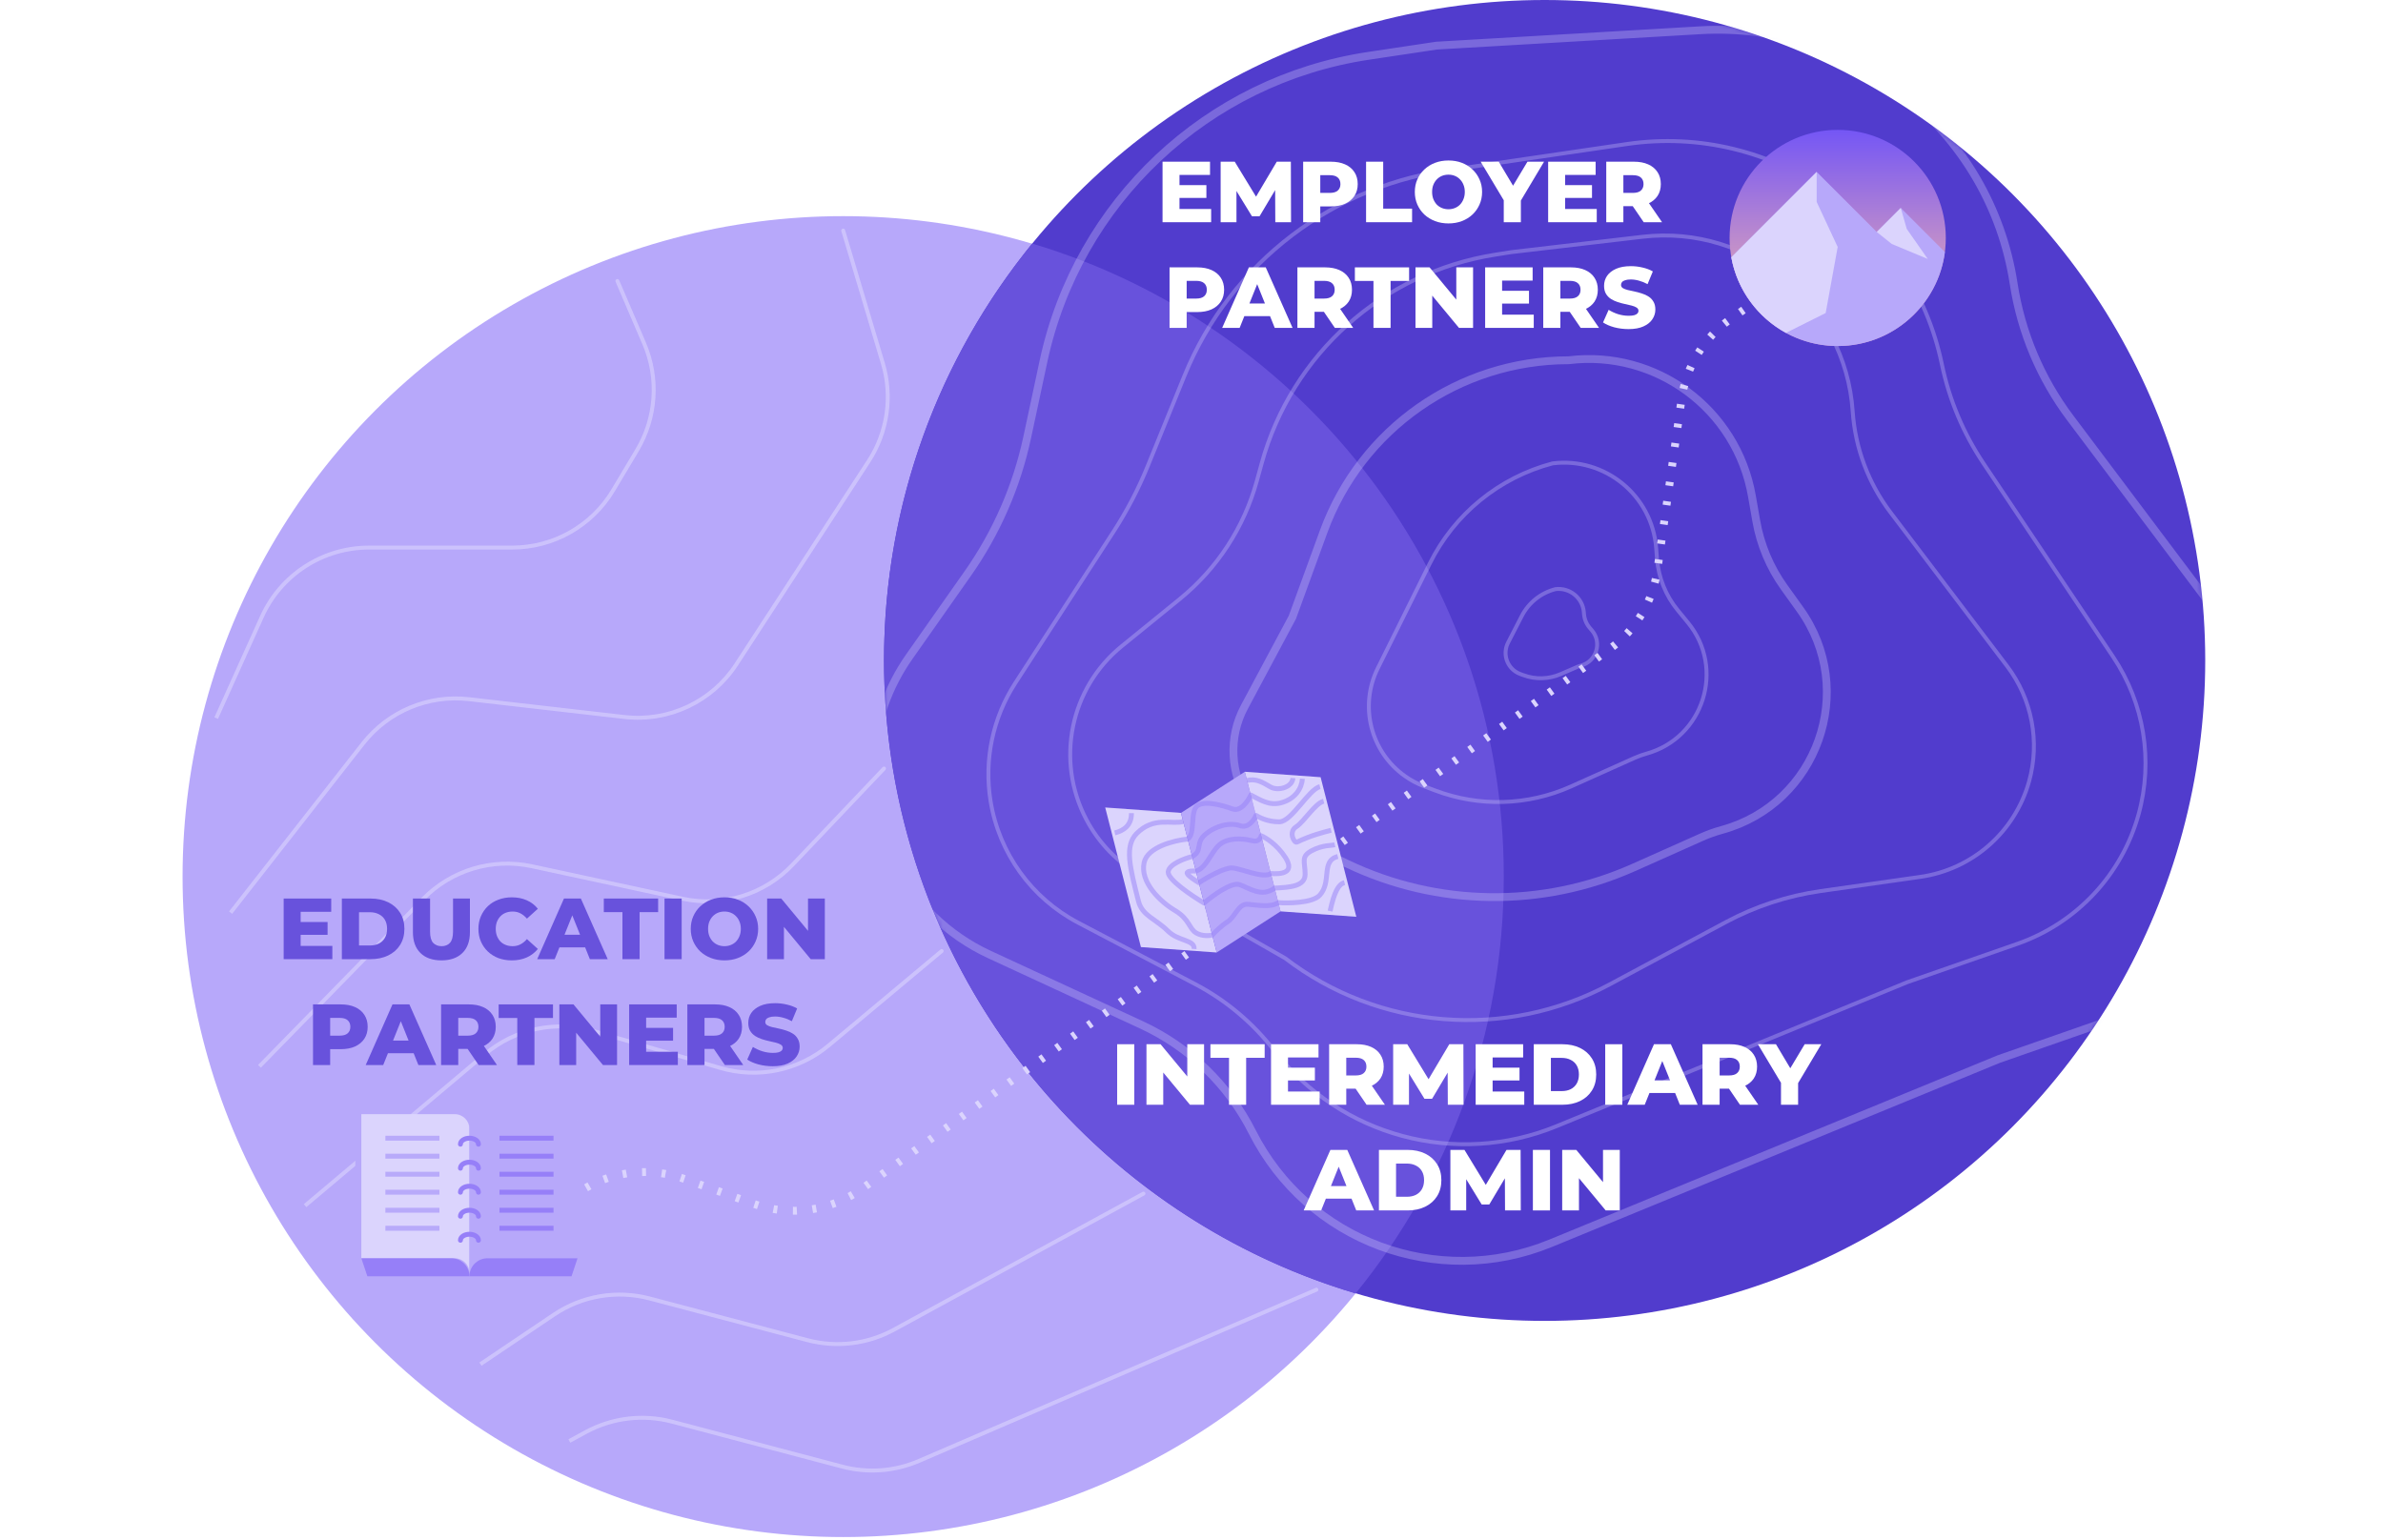 <svg width="608" height="393" viewBox="0 0 608 393" fill="none" xmlns="http://www.w3.org/2000/svg">
<circle cx="215.129" cy="223.71" r="168.548" fill="#B7A8FA"/>
<circle cx="394.097" cy="168.548" r="168.548" fill="#513CCD"/>
<path d="M345.868 330.095C276.283 309.352 225.549 244.875 225.549 168.549C225.549 128.207 239.721 91.176 263.359 62.163C332.944 82.907 383.678 147.384 383.678 223.71C383.678 264.051 369.505 301.082 345.868 330.095Z" fill="#6852DC"/>
<mask id="mask0_3684_3238" style="mask-type:alpha" maskUnits="userSpaceOnUse" x="225" y="0" width="338" height="338">
<circle cx="394.097" cy="168.548" r="168.548" fill="#513CCD"/>
</mask>
<g mask="url(#mask0_3684_3238)">
<path d="M262.079 111.628L266.229 92.224C274.941 51.491 307.99 20.424 349.184 14.245L366.517 11.645L433.811 7.722C473.145 5.429 507.771 33.428 513.762 72.37C515.676 84.812 520.635 96.588 528.198 106.651L573.447 166.858C584.414 181.451 587.988 200.307 583.122 217.901C577.975 236.509 564.027 251.409 545.798 257.772L509.936 270.29L395.665 317.268C366.764 329.15 333.586 316.785 319.511 288.886C313.436 276.843 303.469 267.208 291.228 261.542L252.406 243.575C241.77 238.653 233.142 230.234 227.959 219.721C219.672 202.909 221.222 182.914 232.001 167.579L246.906 146.377C254.248 135.932 259.409 124.113 262.079 111.628Z" stroke="#DBD4FD" stroke-opacity="0.3" stroke-width="2"/>
<path d="M292.832 118.948L302.208 95.893C313.956 67.009 340.491 46.805 371.46 43.166L415.038 36.765C452.497 31.263 487.754 55.91 495.453 92.98C497.327 102.005 500.929 110.583 506.059 118.241L539.152 167.639C547.063 179.449 549.432 194.121 545.638 207.821C541.366 223.251 529.795 235.604 514.676 240.875L486.64 250.65L397.154 287.398C371.517 297.926 342.005 290.009 325.079 268.062C319.671 261.05 312.813 255.288 304.974 251.17L275.082 235.469C263.188 229.222 254.917 217.753 252.743 204.495C251.02 193.985 253.277 183.21 259.072 174.275L284.098 135.69C287.531 130.397 290.455 124.792 292.832 118.948Z" stroke="#DBD4FD" stroke-opacity="0.3"/>
<path d="M320.652 122.8L321.912 118.228C329.593 90.351 352.864 69.539 381.422 65.005L385.517 64.355L419.055 60.428C446.38 57.228 470.827 77.534 472.695 104.982C473.333 114.35 476.696 123.327 482.37 130.808L512.078 169.98C518.451 178.384 520.529 189.284 517.693 199.444C514.093 212.342 503.206 221.892 489.948 223.78L464.527 227.4C456.048 228.608 447.848 231.297 440.301 235.344L410.667 251.234C384.16 265.449 351.786 262.833 327.904 244.548L290.977 223.426C285.11 220.07 280.32 215.113 277.167 209.135C269.249 194.125 273.029 175.612 286.197 164.907L301.023 152.855C310.534 145.123 317.396 134.617 320.652 122.8Z" stroke="#DBD4FD" stroke-opacity="0.3"/>
<path d="M329.742 157.516L337.694 135.7C347.272 109.422 372.257 91.936 400.226 91.936C422.547 89.188 443.105 104.418 446.979 126.572L448.089 132.921C449.157 139.026 451.587 144.813 455.199 149.849L459.256 155.505C474.022 176.093 463.752 205.093 439.32 211.8C437.543 212.288 435.807 212.909 434.125 213.66L416.811 221.385C393.458 231.805 366.708 231.446 343.644 220.403L328.17 212.994C324.383 211.181 321.145 208.395 318.788 204.921C313.84 197.63 313.343 188.198 317.496 180.428L329.742 157.516Z" stroke="#DBD4FD" stroke-opacity="0.3" stroke-width="2"/>
<path d="M366.155 201.731L363.346 200.665C361.616 200.009 359.977 199.136 358.467 198.066C349.692 191.851 346.749 180.173 351.529 170.541L364.794 143.809C371.066 131.171 382.489 121.856 396.13 118.255C409.468 116.604 421.489 126.41 422.551 139.807L422.774 142.623C423.155 147.429 425 152.003 428.061 155.729L430.649 158.879C440.265 170.584 434.649 188.311 420.047 192.343C419.021 192.627 418.018 192.988 417.047 193.423L400.832 200.701C389.865 205.623 377.394 205.993 366.155 201.731Z" stroke="#DBD4FD" stroke-opacity="0.3"/>
<path d="M388.723 172.319L387.903 172.019C387.455 171.855 387.03 171.636 386.636 171.367C384.246 169.733 383.446 166.576 384.77 164.001L388.263 157.209C390.02 153.793 393.157 151.294 396.88 150.346C400.526 149.91 403.804 152.588 404.105 156.247L404.145 156.736C404.25 158.014 404.754 159.226 405.585 160.202L406.175 160.896C408.818 164 407.32 168.799 403.381 169.848C403.116 169.919 402.856 170.009 402.605 170.118L398.152 172.046C395.16 173.342 391.785 173.44 388.723 172.319Z" stroke="#DBD4FD" stroke-opacity="0.3"/>
</g>
<path d="M140.969 308.29L148.953 303.452C156.696 298.759 166.144 297.814 174.663 300.881L192.27 307.22C201.59 310.574 211.964 309.113 219.994 303.315L410.714 165.603C417.328 160.828 421.712 153.565 422.856 145.487L429.045 101.771C430.211 93.542 434.737 86.165 441.545 81.4L455.388 71.71" stroke="#DBD4FD" stroke-width="2" stroke-linejoin="round" stroke-dasharray="1 4"/>
<path d="M291.982 305.052C292.224 304.92 292.314 304.616 292.181 304.373C292.049 304.131 291.745 304.042 291.503 304.174L291.982 305.052ZM122.86 348.544L141.617 335.912L141.058 335.082L122.302 347.714L122.86 348.544ZM165.629 331.859L205.909 342.498L206.164 341.532L165.885 330.892L165.629 331.859ZM228.303 339.786L291.982 305.052L291.503 304.174L227.824 338.908L228.303 339.786ZM205.909 342.498C213.446 344.489 221.459 343.519 228.303 339.786L227.824 338.908C221.205 342.518 213.454 343.457 206.164 341.532L205.909 342.498ZM141.617 335.912C148.664 331.166 157.415 329.689 165.629 331.859L165.885 330.892C157.392 328.648 148.344 330.176 141.058 335.082L141.617 335.912Z" fill="#DBD4FD" fill-opacity="0.6"/>
<path d="M240.58 243.093C240.792 242.916 240.82 242.601 240.643 242.389C240.466 242.177 240.15 242.149 239.939 242.326L240.58 243.093ZM183.838 272.56L183.699 273.04L183.838 272.56ZM211.467 266.775L211.788 267.158L211.467 266.775ZM123.777 268.994L123.455 268.611L123.777 268.994ZM78.162 308.06L124.099 269.376L123.455 268.611L77.518 307.295L78.162 308.06ZM151.35 263.618L183.699 273.04L183.978 272.079L151.63 262.658L151.35 263.618ZM211.788 267.158L240.58 243.093L239.939 242.326L211.146 266.391L211.788 267.158ZM183.699 273.04C193.457 275.882 203.989 273.676 211.788 267.158L211.146 266.391C203.604 272.695 193.416 274.828 183.978 272.079L183.699 273.04ZM124.099 269.376C131.648 263.019 141.875 260.858 151.35 263.618L151.63 262.658C141.834 259.804 131.26 262.039 123.455 268.611L124.099 269.376Z" fill="#DBD4FD" fill-opacity="0.6"/>
<path d="M225.912 196.473C226.102 196.273 226.094 195.957 225.894 195.767C225.693 195.576 225.377 195.584 225.187 195.785L225.912 196.473ZM174.146 229.354L174.041 229.843L174.146 229.354ZM202.216 220.69L202.579 221.034L202.216 220.69ZM66.552 272.479L108.295 229.776L107.58 229.077L65.837 271.78L66.552 272.479ZM135.605 221.559L174.041 229.843L174.251 228.865L135.816 220.582L135.605 221.559ZM202.579 221.034L225.912 196.473L225.187 195.785L201.854 220.346L202.579 221.034ZM174.041 229.843C184.438 232.084 195.253 228.746 202.579 221.034L201.854 220.346C194.768 227.804 184.308 231.033 174.251 228.865L174.041 229.843ZM108.295 229.776C115.382 222.526 125.695 219.424 135.605 221.559L135.816 220.582C125.569 218.374 114.907 221.582 107.58 229.077L108.295 229.776Z" fill="#DBD4FD" fill-opacity="0.6"/>
<path d="M215.609 58.696C215.53 58.431 215.252 58.281 214.987 58.36C214.722 58.439 214.572 58.717 214.651 58.982L215.609 58.696ZM221.645 117.676L221.226 117.403L221.645 117.676ZM225.25 92.719L225.729 92.576L225.25 92.719ZM119.66 178.431L119.603 178.928L119.66 178.431ZM59.234 233.211L93.008 190.055L92.221 189.438L58.446 232.595L59.234 233.211ZM119.603 178.928L159.251 183.478L159.365 182.485L119.717 177.935L119.603 178.928ZM188.287 169.82L222.064 117.948L221.226 117.403L187.449 169.274L188.287 169.82ZM225.729 92.576L215.609 58.696L214.651 58.982L224.771 92.862L225.729 92.576ZM222.064 117.948C226.953 110.44 228.294 101.161 225.729 92.576L224.771 92.862C227.252 101.166 225.955 110.14 221.226 117.403L222.064 117.948ZM159.251 183.478C170.736 184.796 181.979 179.507 188.287 169.82L187.449 169.274C181.348 178.644 170.474 183.759 159.365 182.485L159.251 183.478ZM93.008 190.055C99.334 181.972 109.406 177.758 119.603 178.928L119.717 177.935C109.174 176.725 98.761 181.082 92.221 189.438L93.008 190.055Z" fill="#DBD4FD" fill-opacity="0.6"/>
<path d="M157.977 71.513C157.868 71.259 157.574 71.141 157.32 71.25C157.066 71.359 156.949 71.653 157.057 71.907L157.977 71.513ZM164.363 87.684L163.904 87.881L164.363 87.684ZM55.618 183.464L67.266 157.62L66.354 157.21L54.706 183.053L55.618 183.464ZM94.16 140.242H130.678V139.242H94.16V140.242ZM156.868 125.372L162.98 115.132L162.121 114.619L156.01 124.859L156.868 125.372ZM164.823 87.487L157.977 71.513L157.057 71.907L163.904 87.881L164.823 87.487ZM162.98 115.132C167.985 106.744 168.671 96.466 164.823 87.487L163.904 87.881C167.625 96.565 166.962 106.506 162.121 114.619L162.98 115.132ZM130.678 140.242C141.417 140.242 151.365 134.594 156.868 125.372L156.01 124.859C150.687 133.779 141.065 139.242 130.678 139.242V140.242ZM67.266 157.62C72.033 147.043 82.558 140.242 94.16 140.242V139.242C82.165 139.242 71.283 146.273 66.354 157.21L67.266 157.62Z" fill="#DBD4FD" fill-opacity="0.6"/>
<path d="M336.07 329.588C336.323 329.479 336.44 329.185 336.331 328.931C336.222 328.678 335.927 328.561 335.674 328.67L336.07 329.588ZM145.497 368.182L149.752 365.877L149.276 364.997L145.021 367.302L145.497 368.182ZM171.336 363.294L214.79 374.773L215.046 373.806L171.592 362.327L171.336 363.294ZM234.65 373.294L336.07 329.588L335.674 328.67L234.254 372.375L234.65 373.294ZM214.79 374.773C221.389 376.516 228.382 375.995 234.65 373.294L234.254 372.375C228.192 374.988 221.428 375.492 215.046 373.806L214.79 374.773ZM149.752 365.877C156.356 362.3 164.075 361.376 171.336 363.294L171.592 362.327C164.084 360.344 156.103 361.299 149.276 364.997L149.752 365.877Z" fill="#DBD4FD" fill-opacity="0.6"/>
<g filter="url(#filter0_d_3684_3238)">
<circle cx="468.871" cy="58.226" r="27.581" fill="url(#paint0_linear_3684_3238)"/>
<path d="M441.727 63.15L463.506 41.371L478.829 56.694L484.958 50.565L496.217 61.824C494.454 75.356 482.882 85.806 468.869 85.806C455.317 85.806 444.049 76.033 441.727 63.15Z" fill="#B7A8FA"/>
<path fill-rule="evenodd" clip-rule="evenodd" d="M463.507 41.372L463.507 41.372L442.056 62.822L442.05 62.827L441.727 63.15C443.229 71.487 448.478 78.521 455.668 82.448L465.806 77.379L468.87 60.524L463.507 49.032V41.372Z" fill="#DBD4FD"/>
<path d="M484.959 50.565L478.83 56.694L482.661 59.758L491.854 63.589L486.491 55.927L484.959 50.565Z" fill="#DBD4FD"/>
</g>
<g filter="url(#filter1_d_3684_3238)">
<rect x="93.161" y="288.371" width="29.113" height="41.371" rx="1.25" fill="#B7A8FA"/>
<rect x="122.274" y="288.371" width="29.113" height="41.371" rx="1.25" fill="#B7A8FA"/>
<path fill-rule="evenodd" clip-rule="evenodd" d="M118.524 286.839H94.693V323.613H118.524C120.595 323.613 122.274 325.292 122.274 327.363V290.589C122.274 288.518 120.595 286.839 118.524 286.839Z" fill="#DBD4FD"/>
<path fill-rule="evenodd" clip-rule="evenodd" d="M126.024 286.839H149.854V323.613H126.024C123.953 323.613 122.274 325.292 122.274 327.363V290.589C122.274 288.518 123.953 286.839 126.024 286.839Z" fill="#B7A8FA"/>
<path d="M117.677 323.613H94.693L96.226 328.21H122.274C122.274 326.836 121.672 325.605 120.718 324.762C119.907 324.047 118.841 323.613 117.677 323.613Z" fill="#967FF8"/>
<path d="M126.871 323.613H149.854L148.322 328.21H122.274C122.274 326.836 122.875 325.605 123.83 324.762C124.641 324.047 125.706 323.613 126.871 323.613Z" fill="#967FF8"/>
<path d="M124.572 294.5C124.572 293.654 123.543 292.968 122.274 292.968C121.005 292.968 119.976 293.654 119.976 294.5" stroke="#967FF8" stroke-width="1.25" stroke-linecap="round"/>
<path d="M124.572 300.629C124.572 299.783 123.543 299.097 122.274 299.097C121.005 299.097 119.976 299.783 119.976 300.629" stroke="#967FF8" stroke-width="1.25" stroke-linecap="round"/>
<path d="M124.572 306.758C124.572 305.912 123.543 305.226 122.274 305.226C121.005 305.226 119.976 305.912 119.976 306.758" stroke="#967FF8" stroke-width="1.25" stroke-linecap="round"/>
<path d="M124.572 312.887C124.572 312.041 123.543 311.355 122.274 311.355C121.005 311.355 119.976 312.041 119.976 312.887" stroke="#967FF8" stroke-width="1.25" stroke-linecap="round"/>
<path d="M124.572 319.016C124.572 318.17 123.543 317.484 122.274 317.484C121.005 317.484 119.976 318.17 119.976 319.016" stroke="#967FF8" stroke-width="1.25" stroke-linecap="round"/>
<g opacity="0.5">
<path d="M100.822 292.968H114.613" stroke="#967FF8" stroke-width="1.25" stroke-linejoin="round"/>
<path d="M100.822 297.564H114.613" stroke="#967FF8" stroke-width="1.25" stroke-linejoin="round"/>
<path d="M100.822 302.161H114.613" stroke="#967FF8" stroke-width="1.25" stroke-linejoin="round"/>
<path d="M100.822 306.758H114.613" stroke="#967FF8" stroke-width="1.25" stroke-linejoin="round"/>
<path d="M100.822 311.355H114.613" stroke="#967FF8" stroke-width="1.25" stroke-linejoin="round"/>
<path d="M100.822 315.952H114.613" stroke="#967FF8" stroke-width="1.25" stroke-linejoin="round"/>
</g>
<path d="M129.936 292.968H143.726" stroke="#967FF8" stroke-width="1.25" stroke-linejoin="round"/>
<path d="M129.936 297.564H143.726" stroke="#967FF8" stroke-width="1.25" stroke-linejoin="round"/>
<path d="M129.936 302.161H143.726" stroke="#967FF8" stroke-width="1.25" stroke-linejoin="round"/>
<path d="M129.936 306.758H143.726" stroke="#967FF8" stroke-width="1.25" stroke-linejoin="round"/>
<path d="M129.936 311.355H143.726" stroke="#967FF8" stroke-width="1.25" stroke-linejoin="round"/>
<path d="M129.936 315.952H143.726" stroke="#967FF8" stroke-width="1.25" stroke-linejoin="round"/>
</g>
<g filter="url(#filter2_d_3684_3238)">
<path d="M279.483 208.569L298.816 209.952L307.926 245.579L288.594 244.197L279.483 208.569Z" fill="#DBD4FD"/>
<path d="M315.111 199.458L298.816 209.952L307.926 245.579L324.222 235.086L315.111 199.458Z" fill="#B7A8FA"/>
<path d="M315.111 199.458L334.444 200.841L343.554 236.469L324.222 235.086L315.111 199.458Z" fill="#DBD4FD"/>
<g opacity="0.5">
<path d="M334.272 203.257C331.303 204.016 327.074 212.215 323.915 212.232C320.756 212.249 318.581 210.96 317.96 210.592C317.471 211.771 315.971 213.947 313.886 213.215C311.28 212.3 307.568 213.249 304.979 215.493C302.39 217.736 304.446 219.583 301.665 221.085C299.686 221.591 295.693 223.086 295.555 225.02C295.416 226.953 301.595 231.119 304.702 232.961C306.86 231.091 311.696 227.535 313.781 228.267C316.387 229.182 319.373 231.581 322.705 229.148C326.606 228.941 330.507 228.734 330.49 225.576C330.473 222.417 329.351 221.122 332.13 219.621C334.91 218.119 337.326 218.292 338.068 218.102" stroke="#967FF8" stroke-width="1.25" stroke-linejoin="round"/>
<path d="M329.801 201.237C329.628 203.654 327.971 206.45 324.259 207.399C321.29 208.158 319.052 206.622 316.63 205.396C315.957 206.886 314.089 209.683 312.004 208.951C309.397 208.036 305.117 206.758 303.08 208.07C301.043 209.382 302.563 215.319 300.525 216.631C297.182 216.959 290.279 218.619 289.408 222.637C288.321 227.66 293.55 232.649 297.278 234.858C301.006 237.068 300.833 239.485 302.697 240.59C304.188 241.474 306.046 241.315 306.788 241.125C307.404 240.441 309.042 238.809 310.672 237.76C312.709 236.448 313.434 233.1 315.851 233.272C318.267 233.445 321.616 234.17 323.653 232.859C326.069 233.032 332.387 232.998 334.234 230.944C337.368 227.459 334.438 222.194 338.826 221.071" stroke="#967FF8" stroke-width="1.25" stroke-linejoin="round"/>
<path d="M300.386 225.365C300.234 224.771 301.807 224.738 302.613 224.796C305.582 224.036 306.67 219.013 309.449 217.512C312.228 216.01 315.577 216.736 317.251 217.098C318.591 217.389 319.167 216.345 319.288 215.787C320.467 216.276 323.351 218.069 325.45 221.328C328.073 225.402 324.172 225.609 321.755 225.436C319.719 226.748 314.316 224.175 311.899 224.002C309.966 223.864 305.409 226.453 303.372 227.764C302.44 227.212 300.538 225.959 300.386 225.365Z" stroke="#967FF8" stroke-width="1.25" stroke-linejoin="round"/>
<path d="M299.385 212.178C296.416 212.937 291.853 210.824 287.509 215.215C284.368 218.391 285.753 223.805 287.974 232.493C288.922 236.205 292.272 236.93 295.448 240.072C298.225 242.819 302.335 242.264 302.162 244.681" stroke="#967FF8" stroke-width="1.25" stroke-linejoin="round"/>
<path d="M335.22 206.969C332.993 207.538 330.231 212.198 328.194 213.51C326.157 214.822 327.71 217.743 328.401 217.411C331.922 215.72 334.891 214.961 337.118 214.391" stroke="#967FF8" stroke-width="1.25" stroke-linejoin="round"/>
<path d="M315.681 201.685C317.907 201.116 319.551 202.09 321.636 203.325C323.5 204.43 327.211 203.481 327.384 201.065" stroke="#967FF8" stroke-width="1.25" stroke-linejoin="round"/>
<path d="M340.534 227.752C339.049 228.131 337.944 229.995 336.856 235.018" stroke="#967FF8" stroke-width="1.25" stroke-linejoin="round"/>
<path d="M281.933 215.059C284.16 214.49 286.197 213.178 286.18 210.019" stroke="#967FF8" stroke-width="1.25" stroke-linejoin="round"/>
</g>
</g>
<path d="M415.508 83.986C414.243 83.986 413.022 83.832 411.845 83.523C410.683 83.199 409.735 82.787 408.999 82.287L410.433 79.066C411.125 79.507 411.919 79.875 412.816 80.169C413.728 80.449 414.633 80.588 415.53 80.588C416.133 80.588 416.619 80.537 416.986 80.434C417.354 80.316 417.619 80.169 417.781 79.993C417.957 79.801 418.045 79.581 418.045 79.331C418.045 78.978 417.884 78.698 417.56 78.492C417.236 78.286 416.817 78.117 416.302 77.985C415.788 77.852 415.214 77.72 414.581 77.588C413.964 77.455 413.338 77.286 412.706 77.08C412.088 76.874 411.522 76.609 411.007 76.286C410.492 75.948 410.073 75.513 409.749 74.984C409.426 74.44 409.264 73.756 409.264 72.932C409.264 72.005 409.514 71.167 410.014 70.417C410.529 69.666 411.294 69.063 412.309 68.607C413.324 68.151 414.589 67.923 416.104 67.923C417.119 67.923 418.112 68.041 419.083 68.276C420.068 68.497 420.943 68.828 421.708 69.269L420.362 72.513C419.627 72.116 418.899 71.821 418.178 71.63C417.457 71.424 416.758 71.321 416.082 71.321C415.479 71.321 414.993 71.388 414.625 71.52C414.258 71.638 413.993 71.799 413.831 72.005C413.669 72.211 413.588 72.447 413.588 72.711C413.588 73.05 413.743 73.322 414.052 73.528C414.375 73.719 414.795 73.881 415.309 74.013C415.839 74.131 416.413 74.256 417.031 74.388C417.663 74.521 418.288 74.69 418.906 74.896C419.539 75.087 420.112 75.352 420.627 75.69C421.142 76.014 421.554 76.448 421.863 76.992C422.186 77.521 422.348 78.191 422.348 79C422.348 79.897 422.091 80.728 421.576 81.493C421.076 82.243 420.318 82.846 419.303 83.302C418.303 83.758 417.038 83.986 415.508 83.986Z" fill="white"/>
<path d="M393.747 83.677V68.232H400.808C402.22 68.232 403.433 68.46 404.448 68.916C405.478 69.372 406.272 70.034 406.831 70.902C407.39 71.755 407.67 72.77 407.67 73.947C407.67 75.109 407.39 76.117 406.831 76.97C406.272 77.808 405.478 78.456 404.448 78.912C403.433 79.353 402.22 79.573 400.808 79.573H396.174L398.116 77.742V83.677H393.747ZM403.301 83.677L399.462 78.051H404.117L407.979 83.677H403.301ZM398.116 78.205L396.174 76.198H400.543C401.455 76.198 402.132 75.999 402.573 75.602C403.029 75.205 403.257 74.653 403.257 73.947C403.257 73.226 403.029 72.667 402.573 72.27C402.132 71.873 401.455 71.674 400.543 71.674H396.174L398.116 69.666V78.205Z" fill="white"/>
<path d="M382.938 74.212H390.109V77.477H382.938V74.212ZM383.247 80.302H391.322V83.677H378.922V68.232H391.035V71.608H383.247V80.302Z" fill="white"/>
<path d="M361.146 83.677V68.232H364.742L373.259 78.514H371.56V68.232H375.84V83.677H372.244L363.727 73.395H365.426V83.677H361.146Z" fill="white"/>
<path d="M350.427 83.677V71.696H345.684V68.232H359.518V71.696H354.796V83.677H350.427Z" fill="white"/>
<path d="M331.022 83.677V68.232H338.083C339.495 68.232 340.709 68.46 341.724 68.916C342.753 69.372 343.548 70.034 344.107 70.902C344.666 71.755 344.945 72.77 344.945 73.947C344.945 75.109 344.666 76.117 344.107 76.97C343.548 77.808 342.753 78.456 341.724 78.912C340.709 79.353 339.495 79.573 338.083 79.573H333.45L335.391 77.742V83.677H331.022ZM340.576 83.677L336.737 78.051H341.393L345.254 83.677H340.576ZM335.391 78.205L333.45 76.198H337.818C338.73 76.198 339.407 75.999 339.848 75.602C340.304 75.205 340.532 74.653 340.532 73.947C340.532 73.226 340.304 72.667 339.848 72.27C339.407 71.873 338.73 71.674 337.818 71.674H333.45L335.391 69.666V78.205Z" fill="white"/>
<path d="M311.823 83.677L318.641 68.232H322.944L329.784 83.677H325.238L319.899 70.373H321.62L316.28 83.677H311.823ZM315.552 80.677L316.677 77.455H324.224L325.349 80.677H315.552Z" fill="white"/>
<path d="M298.399 83.677V68.232H305.46C306.872 68.232 308.086 68.46 309.101 68.916C310.13 69.372 310.925 70.034 311.484 70.902C312.043 71.755 312.322 72.77 312.322 73.947C312.322 75.109 312.043 76.117 311.484 76.97C310.925 77.823 310.13 78.485 309.101 78.956C308.086 79.412 306.872 79.64 305.46 79.64H300.827L302.768 77.742V83.677H298.399ZM302.768 78.205L300.827 76.198H305.195C306.107 76.198 306.784 75.999 307.225 75.602C307.681 75.205 307.909 74.653 307.909 73.947C307.909 73.226 307.681 72.667 307.225 72.27C306.784 71.873 306.107 71.674 305.195 71.674H300.827L302.768 69.666V78.205Z" fill="white"/>
<path d="M409.821 56.71V41.264H416.882C418.294 41.264 419.508 41.492 420.523 41.949C421.552 42.404 422.347 43.066 422.906 43.934C423.465 44.788 423.744 45.802 423.744 46.979C423.744 48.141 423.465 49.149 422.906 50.002C422.347 50.84 421.552 51.488 420.523 51.944C419.508 52.385 418.294 52.606 416.882 52.606H412.248L414.19 50.774V56.71H409.821ZM419.375 56.71L415.536 51.083H420.192L424.053 56.71H419.375ZM414.19 51.238L412.248 49.23H416.617C417.529 49.23 418.206 49.031 418.647 48.634C419.103 48.237 419.331 47.685 419.331 46.979C419.331 46.258 419.103 45.7 418.647 45.302C418.206 44.905 417.529 44.707 416.617 44.707H412.248L414.19 42.699V51.238Z" fill="white"/>
<path d="M399.013 47.244H406.184V50.51H399.013V47.244ZM399.322 53.334H407.397V56.71H394.997V41.264H407.11V44.64H399.322V53.334Z" fill="white"/>
<path d="M383.669 56.71V50.179L384.684 52.804L377.777 41.264H382.389L387.375 49.627H384.706L389.714 41.264H393.951L387.067 52.804L388.037 50.179V56.71H383.669Z" fill="white"/>
<path d="M369.56 57.019C368.324 57.019 367.184 56.82 366.14 56.423C365.095 56.026 364.183 55.467 363.404 54.746C362.639 54.01 362.043 53.157 361.616 52.187C361.19 51.216 360.977 50.149 360.977 48.987C360.977 47.825 361.19 46.759 361.616 45.788C362.043 44.817 362.639 43.971 363.404 43.25C364.183 42.515 365.095 41.949 366.14 41.551C367.184 41.154 368.324 40.956 369.56 40.956C370.81 40.956 371.95 41.154 372.98 41.551C374.024 41.949 374.929 42.515 375.694 43.25C376.459 43.971 377.054 44.817 377.481 45.788C377.922 46.759 378.143 47.825 378.143 48.987C378.143 50.149 377.922 51.223 377.481 52.209C377.054 53.179 376.459 54.025 375.694 54.746C374.929 55.467 374.024 56.026 372.98 56.423C371.95 56.82 370.81 57.019 369.56 57.019ZM369.56 53.4C370.148 53.4 370.692 53.297 371.192 53.091C371.707 52.885 372.149 52.591 372.516 52.209C372.899 51.811 373.193 51.341 373.399 50.796C373.62 50.252 373.73 49.649 373.73 48.987C373.73 48.31 373.62 47.707 373.399 47.178C373.193 46.633 372.899 46.17 372.516 45.788C372.149 45.391 371.707 45.089 371.192 44.883C370.692 44.677 370.148 44.574 369.56 44.574C368.971 44.574 368.42 44.677 367.905 44.883C367.405 45.089 366.963 45.391 366.581 45.788C366.213 46.17 365.919 46.633 365.698 47.178C365.492 47.707 365.389 48.31 365.389 48.987C365.389 49.649 365.492 50.252 365.698 50.796C365.919 51.341 366.213 51.811 366.581 52.209C366.963 52.591 367.405 52.885 367.905 53.091C368.42 53.297 368.971 53.4 369.56 53.4Z" fill="white"/>
<path d="M348.541 56.71V41.264H352.91V53.245H360.279V56.71H348.541Z" fill="white"/>
<path d="M332.487 56.71V41.264H339.548C340.96 41.264 342.174 41.492 343.189 41.949C344.218 42.404 345.013 43.066 345.572 43.934C346.131 44.788 346.41 45.802 346.41 46.979C346.41 48.141 346.131 49.149 345.572 50.002C345.013 50.855 344.218 51.517 343.189 51.988C342.174 52.444 340.96 52.672 339.548 52.672H334.914L336.856 50.774V56.71H332.487ZM336.856 51.238L334.914 49.23H339.283C340.195 49.23 340.872 49.031 341.313 48.634C341.769 48.237 341.997 47.685 341.997 46.979C341.997 46.258 341.769 45.7 341.313 45.302C340.872 44.905 340.195 44.707 339.283 44.707H334.914L336.856 42.699V51.238Z" fill="white"/>
<path d="M311.436 56.71V41.264H315.032L321.431 51.767H319.533L325.755 41.264H329.352L329.396 56.71H325.38L325.336 47.376H326.02L321.365 55.187H319.423L314.635 47.376H315.473V56.71H311.436Z" fill="white"/>
<path d="M300.627 47.244H307.798V50.51H300.627V47.244ZM300.936 53.334H309.012V56.71H296.611V41.264H308.725V44.64H300.936V53.334Z" fill="white"/>
<path d="M398.578 308.903V293.458H402.175L410.692 303.74H408.993V293.458H413.273V308.903H409.677L401.16 298.621H402.859V308.903H398.578Z" fill="white"/>
<path d="M391.102 308.903V293.458H395.47V308.903H391.102Z" fill="white"/>
<path d="M370.05 308.903V293.458H373.646L380.045 303.961H378.147L384.37 293.458H387.966L388.01 308.903H383.995L383.95 299.57H384.634L379.979 307.381H378.037L373.249 299.57H374.088V308.903H370.05Z" fill="white"/>
<path d="M351.82 308.903V293.458H359.124C360.83 293.458 362.33 293.774 363.625 294.407C364.919 295.039 365.927 295.929 366.648 297.077C367.383 298.224 367.751 299.592 367.751 301.181C367.751 302.755 367.383 304.123 366.648 305.285C365.927 306.432 364.919 307.322 363.625 307.954C362.33 308.587 360.83 308.903 359.124 308.903H351.82ZM356.189 305.417H358.947C359.83 305.417 360.595 305.255 361.242 304.932C361.904 304.593 362.419 304.108 362.786 303.475C363.154 302.828 363.338 302.063 363.338 301.181C363.338 300.283 363.154 299.518 362.786 298.886C362.419 298.253 361.904 297.775 361.242 297.452C360.595 297.113 359.83 296.944 358.947 296.944H356.189V305.417Z" fill="white"/>
<path d="M332.621 308.903L339.439 293.458H343.742L350.582 308.903H346.036L340.697 295.598H342.418L337.078 308.903H332.621ZM336.35 305.902L337.475 302.681H345.021L346.147 305.902H336.35Z" fill="white"/>
<path d="M454.402 281.935V275.404L455.417 278.03L448.511 266.49H453.122L458.109 274.853H455.439L460.448 266.49H464.684L457.8 278.03L458.771 275.404V281.935H454.402Z" fill="white"/>
<path d="M434.379 281.935V266.49H441.44C442.852 266.49 444.065 266.718 445.08 267.174C446.11 267.63 446.904 268.292 447.463 269.16C448.022 270.013 448.302 271.028 448.302 272.205C448.302 273.367 448.022 274.375 447.463 275.228C446.904 276.066 446.11 276.713 445.08 277.169C444.065 277.611 442.852 277.831 441.44 277.831H436.806L438.748 276V281.935H434.379ZM443.933 281.935L440.094 276.309H444.749L448.611 281.935H443.933ZM438.748 276.463L436.806 274.456H441.175C442.087 274.456 442.763 274.257 443.205 273.86C443.661 273.463 443.889 272.911 443.889 272.205C443.889 271.484 443.661 270.925 443.205 270.528C442.763 270.131 442.087 269.932 441.175 269.932H436.806L438.748 267.924V276.463Z" fill="white"/>
<path d="M415.18 281.935L421.998 266.49H426.3L433.14 281.935H428.595L423.255 268.631H424.976L419.637 281.935H415.18ZM418.909 278.935L420.034 275.713H427.58L428.705 278.935H418.909Z" fill="white"/>
<path d="M409.557 281.935V266.49H413.925V281.935H409.557Z" fill="white"/>
<path d="M391.327 281.935V266.49H398.631C400.337 266.49 401.837 266.807 403.132 267.439C404.426 268.072 405.434 268.961 406.155 270.109C406.89 271.256 407.258 272.624 407.258 274.213C407.258 275.787 406.89 277.155 406.155 278.317C405.434 279.464 404.426 280.354 403.132 280.987C401.837 281.619 400.337 281.935 398.631 281.935H391.327ZM395.696 278.449H398.454C399.337 278.449 400.101 278.287 400.749 277.964C401.411 277.625 401.925 277.14 402.293 276.508C402.661 275.86 402.845 275.095 402.845 274.213C402.845 273.316 402.661 272.551 402.293 271.918C401.925 271.286 401.411 270.808 400.749 270.484C400.101 270.146 399.337 269.976 398.454 269.976H395.696V278.449Z" fill="white"/>
<path d="M380.519 272.47H387.69V275.735H380.519V272.47ZM380.828 278.56H388.903V281.935H376.503V266.49H388.616V269.866H380.828V278.56Z" fill="white"/>
<path d="M355.451 281.935V266.49H359.048L365.446 276.993H363.549L369.771 266.49H373.368L373.412 281.935H369.396L369.352 272.602H370.036L365.38 280.413H363.439L358.651 272.602H359.489V281.935H355.451Z" fill="white"/>
<path d="M339.118 281.935V266.49H346.179C347.591 266.49 348.804 266.718 349.819 267.174C350.849 267.63 351.643 268.292 352.202 269.16C352.761 270.013 353.041 271.028 353.041 272.205C353.041 273.367 352.761 274.375 352.202 275.228C351.643 276.066 350.849 276.713 349.819 277.169C348.804 277.611 347.591 277.831 346.179 277.831H341.545L343.487 276V281.935H339.118ZM348.672 281.935L344.833 276.309H349.488L353.35 281.935H348.672ZM343.487 276.463L341.545 274.456H345.914C346.826 274.456 347.503 274.257 347.944 273.86C348.4 273.463 348.628 272.911 348.628 272.205C348.628 271.484 348.4 270.925 347.944 270.528C347.503 270.131 346.826 269.932 345.914 269.932H341.545L343.487 267.924V276.463Z" fill="white"/>
<path d="M328.31 272.47H335.481V275.735H328.31V272.47ZM328.619 278.56H336.694V281.935H324.294V266.49H336.407V269.866H328.619V278.56Z" fill="white"/>
<path d="M313.575 281.935V269.954H308.831V266.49H322.666V269.954H317.944V281.935H313.575Z" fill="white"/>
<path d="M292.511 281.935V266.49H296.107L304.624 276.772H302.925V266.49H307.206V281.935H303.609L295.092 271.653H296.791V281.935H292.511Z" fill="white"/>
<path d="M285.034 281.935V266.49H289.403V281.935H285.034Z" fill="white"/>
<path d="M197.171 272.104C195.904 272.104 194.681 271.949 193.503 271.64C192.338 271.316 191.388 270.903 190.651 270.402L192.088 267.175C192.781 267.617 193.576 267.986 194.475 268.28C195.389 268.56 196.295 268.7 197.194 268.7C197.798 268.7 198.284 268.649 198.652 268.546C199.021 268.428 199.286 268.28 199.448 268.104C199.625 267.912 199.713 267.691 199.713 267.44C199.713 267.087 199.551 266.807 199.227 266.601C198.903 266.394 198.483 266.225 197.967 266.092C197.451 265.96 196.877 265.827 196.243 265.694C195.624 265.562 194.998 265.392 194.365 265.186C193.746 264.98 193.178 264.715 192.663 264.39C192.147 264.051 191.727 263.617 191.403 263.086C191.079 262.541 190.917 261.856 190.917 261.031C190.917 260.103 191.167 259.263 191.668 258.511C192.184 257.76 192.95 257.156 193.967 256.699C194.983 256.242 196.251 256.014 197.768 256.014C198.785 256.014 199.78 256.132 200.752 256.367C201.739 256.588 202.616 256.92 203.382 257.362L202.034 260.611C201.297 260.213 200.568 259.918 199.846 259.727C199.124 259.521 198.424 259.417 197.746 259.417C197.142 259.417 196.656 259.484 196.287 259.616C195.919 259.734 195.654 259.896 195.492 260.103C195.33 260.309 195.249 260.545 195.249 260.81C195.249 261.149 195.403 261.421 195.713 261.628C196.037 261.819 196.457 261.981 196.973 262.114C197.503 262.232 198.078 262.357 198.697 262.49C199.33 262.622 199.956 262.792 200.575 262.998C201.209 263.189 201.783 263.455 202.299 263.794C202.815 264.118 203.227 264.552 203.537 265.098C203.861 265.628 204.023 266.299 204.023 267.109C204.023 268.008 203.765 268.84 203.25 269.606C202.749 270.358 201.99 270.962 200.973 271.419C199.971 271.876 198.704 272.104 197.171 272.104Z" fill="#6852DC"/>
<path d="M175.373 271.795V256.323H182.446C183.86 256.323 185.076 256.551 186.093 257.008C187.124 257.465 187.92 258.128 188.48 258.997C189.04 259.852 189.319 260.869 189.319 262.048C189.319 263.212 189.04 264.221 188.48 265.076C187.92 265.915 187.124 266.564 186.093 267.021C185.076 267.463 183.86 267.684 182.446 267.684H177.804L179.749 265.849V271.795H175.373ZM184.943 271.795L181.097 266.159H185.761L189.629 271.795H184.943ZM179.749 266.313L177.804 264.302H182.18C183.094 264.302 183.772 264.103 184.214 263.705C184.671 263.307 184.899 262.755 184.899 262.048C184.899 261.326 184.671 260.766 184.214 260.368C183.772 259.97 183.094 259.771 182.18 259.771H177.804L179.749 257.76V266.313Z" fill="#6852DC"/>
<path d="M164.546 262.313H171.729V265.584H164.546V262.313ZM164.855 268.413H172.945V271.795H160.523V256.323H172.657V259.705H164.855V268.413Z" fill="#6852DC"/>
<path d="M142.717 271.795V256.323H146.319L154.851 266.623H153.149V256.323H157.437V271.795H153.834L145.303 261.495H147.005V271.795H142.717Z" fill="#6852DC"/>
<path d="M131.98 271.795V259.793H127.229V256.323H141.087V259.793H136.357V271.795H131.98Z" fill="#6852DC"/>
<path d="M112.542 271.795V256.323H119.615C121.029 256.323 122.245 256.551 123.262 257.008C124.293 257.465 125.089 258.128 125.649 258.997C126.208 259.852 126.488 260.869 126.488 262.048C126.488 263.212 126.208 264.221 125.649 265.076C125.089 265.915 124.293 266.564 123.262 267.021C122.245 267.463 121.029 267.684 119.615 267.684H114.973L116.918 265.849V271.795H112.542ZM122.112 271.795L118.266 266.159H122.93L126.798 271.795H122.112ZM116.918 266.313L114.973 264.302H119.349C120.263 264.302 120.941 264.103 121.383 263.705C121.84 263.307 122.068 262.755 122.068 262.048C122.068 261.326 121.84 260.766 121.383 260.368C120.941 259.97 120.263 259.771 119.349 259.771H114.973L116.918 257.76V266.313Z" fill="#6852DC"/>
<path d="M93.311 271.795L100.14 256.323H104.45L111.302 271.795H106.749L101.4 258.467H103.124L97.775 271.795H93.311ZM97.046 268.789L98.173 265.562H105.732L106.859 268.789H97.046Z" fill="#6852DC"/>
<path d="M79.863 271.795V256.323H86.936C88.35 256.323 89.566 256.551 90.583 257.008C91.614 257.465 92.41 258.128 92.97 258.997C93.53 259.852 93.81 260.869 93.81 262.048C93.81 263.212 93.53 264.221 92.97 265.076C92.41 265.93 91.614 266.593 90.583 267.065C89.566 267.521 88.35 267.75 86.936 267.75H82.294L84.24 265.849V271.795H79.863ZM84.24 266.313L82.294 264.302H86.671C87.584 264.302 88.262 264.103 88.704 263.705C89.161 263.307 89.389 262.755 89.389 262.048C89.389 261.326 89.161 260.766 88.704 260.368C88.262 259.97 87.584 259.771 86.671 259.771H82.294L84.24 257.76V266.313Z" fill="#6852DC"/>
<path d="M195.727 244.781V229.309H199.329L207.861 239.609H206.159V229.309H210.447V244.781H206.844L198.313 234.481H200.014V244.781H195.727Z" fill="#6852DC"/>
<path d="M184.838 245.09C183.6 245.09 182.458 244.891 181.412 244.494C180.366 244.096 179.452 243.536 178.671 242.814C177.905 242.077 177.309 241.222 176.881 240.25C176.454 239.277 176.24 238.209 176.24 237.045C176.24 235.881 176.454 234.813 176.881 233.84C177.309 232.868 177.905 232.021 178.671 231.299C179.452 230.562 180.366 229.995 181.412 229.597C182.458 229.199 183.6 229 184.838 229C186.09 229 187.232 229.199 188.264 229.597C189.31 229.995 190.216 230.562 190.982 231.299C191.749 232.021 192.345 232.868 192.773 233.84C193.215 234.813 193.436 235.881 193.436 237.045C193.436 238.209 193.215 239.285 192.773 240.272C192.345 241.245 191.749 242.092 190.982 242.814C190.216 243.536 189.31 244.096 188.264 244.494C187.232 244.891 186.09 245.09 184.838 245.09ZM184.838 241.466C185.427 241.466 185.973 241.362 186.474 241.156C186.989 240.95 187.431 240.655 187.8 240.272C188.183 239.874 188.477 239.403 188.684 238.858C188.905 238.312 189.015 237.708 189.015 237.045C189.015 236.367 188.905 235.763 188.684 235.233C188.477 234.688 188.183 234.223 187.8 233.84C187.431 233.443 186.989 233.14 186.474 232.934C185.973 232.728 185.427 232.625 184.838 232.625C184.249 232.625 183.696 232.728 183.18 232.934C182.679 233.14 182.237 233.443 181.854 233.84C181.486 234.223 181.191 234.688 180.97 235.233C180.764 235.763 180.661 236.367 180.661 237.045C180.661 237.708 180.764 238.312 180.97 238.858C181.191 239.403 181.486 239.874 181.854 240.272C182.237 240.655 182.679 240.95 183.18 241.156C183.696 241.362 184.249 241.466 184.838 241.466Z" fill="#6852DC"/>
<path d="M169.546 244.781V229.309H173.922V244.781H169.546Z" fill="#6852DC"/>
<path d="M158.81 244.781V232.779H154.058V229.309H167.916V232.779H163.186V244.781H158.81Z" fill="#6852DC"/>
<path d="M137.062 244.781L143.891 229.309H148.201L155.053 244.781H150.5L145.151 231.453H146.875L141.526 244.781H137.062ZM140.797 241.775L141.924 238.548H149.483L150.61 241.775H140.797Z" fill="#6852DC"/>
<path d="M130.574 245.09C129.351 245.09 128.216 244.899 127.17 244.516C126.139 244.118 125.24 243.558 124.474 242.836C123.722 242.114 123.133 241.267 122.705 240.294C122.278 239.307 122.064 238.224 122.064 237.045C122.064 235.866 122.278 234.791 122.705 233.818C123.133 232.831 123.722 231.976 124.474 231.254C125.24 230.532 126.139 229.98 127.17 229.597C128.216 229.199 129.351 229 130.574 229C132.003 229 133.278 229.25 134.397 229.751C135.532 230.252 136.475 230.974 137.226 231.917L134.442 234.437C133.941 233.848 133.388 233.398 132.784 233.089C132.195 232.779 131.532 232.625 130.795 232.625C130.161 232.625 129.579 232.728 129.049 232.934C128.518 233.14 128.061 233.443 127.678 233.84C127.31 234.223 127.015 234.688 126.794 235.233C126.588 235.778 126.485 236.382 126.485 237.045C126.485 237.708 126.588 238.312 126.794 238.858C127.015 239.403 127.31 239.874 127.678 240.272C128.061 240.655 128.518 240.95 129.049 241.156C129.579 241.362 130.161 241.466 130.795 241.466C131.532 241.466 132.195 241.311 132.784 241.001C133.388 240.692 133.941 240.243 134.442 239.653L137.226 242.173C136.475 243.101 135.532 243.823 134.397 244.339C133.278 244.84 132.003 245.09 130.574 245.09Z" fill="#6852DC"/>
<path d="M112.624 245.09C110.34 245.09 108.557 244.464 107.275 243.212C105.993 241.959 105.353 240.184 105.353 237.885V229.309H109.729V237.752C109.729 239.079 109.987 240.029 110.502 240.604C111.033 241.178 111.755 241.466 112.668 241.466C113.582 241.466 114.297 241.178 114.812 240.604C115.328 240.029 115.586 239.079 115.586 237.752V229.309H119.896V237.885C119.896 240.184 119.255 241.959 117.973 243.212C116.691 244.464 114.908 245.09 112.624 245.09Z" fill="#6852DC"/>
<path d="M87.224 244.781V229.309H94.539C96.249 229.309 97.752 229.626 99.048 230.26C100.345 230.893 101.354 231.785 102.076 232.934C102.813 234.083 103.181 235.454 103.181 237.045C103.181 238.622 102.813 239.992 102.076 241.156C101.354 242.305 100.345 243.197 99.048 243.83C97.752 244.464 96.249 244.781 94.539 244.781H87.224ZM91.6 241.289H94.363C95.247 241.289 96.013 241.127 96.661 240.803C97.324 240.464 97.84 239.977 98.208 239.344C98.577 238.695 98.761 237.929 98.761 237.045C98.761 236.146 98.577 235.38 98.208 234.747C97.84 234.113 97.324 233.634 96.661 233.31C96.013 232.971 95.247 232.802 94.363 232.802H91.6V241.289Z" fill="#6852DC"/>
<path d="M76.397 235.299H83.58V238.57H76.397V235.299ZM76.706 241.399H84.795V244.781H72.374V229.309H84.508V232.691H76.706V241.399Z" fill="#6852DC"/>
<defs>
<filter id="filter0_d_3684_3238" x="428.79" y="20.645" width="80.161" height="80.161" filterUnits="userSpaceOnUse" color-interpolation-filters="sRGB">
<feFlood flood-opacity="0" result="BackgroundImageFix"/>
<feColorMatrix in="SourceAlpha" type="matrix" values="0 0 0 0 0 0 0 0 0 0 0 0 0 0 0 0 0 0 127 0" result="hardAlpha"/>
<feOffset dy="2.5"/>
<feGaussianBlur stdDeviation="6.25"/>
<feComposite in2="hardAlpha" operator="out"/>
<feColorMatrix type="matrix" values="0 0 0 0 1 0 0 0 0 0.706 0 0 0 0 0.706 0 0 0 0.5 0"/>
<feBlend mode="normal" in2="BackgroundImageFix" result="effect1_dropShadow_3684_3238"/>
<feBlend mode="normal" in="SourceGraphic" in2="effect1_dropShadow_3684_3238" result="shape"/>
</filter>
<filter id="filter1_d_3684_3238" x="78.161" y="271.839" width="83.227" height="67.903" filterUnits="userSpaceOnUse" color-interpolation-filters="sRGB">
<feFlood flood-opacity="0" result="BackgroundImageFix"/>
<feColorMatrix in="SourceAlpha" type="matrix" values="0 0 0 0 0 0 0 0 0 0 0 0 0 0 0 0 0 0 127 0" result="hardAlpha"/>
<feOffset dx="-2.5" dy="-2.5"/>
<feGaussianBlur stdDeviation="6.25"/>
<feComposite in2="hardAlpha" operator="out"/>
<feColorMatrix type="matrix" values="0 0 0 0 1 0 0 0 0 0.706 0 0 0 0 0.706 0 0 0 0.5 0"/>
<feBlend mode="normal" in2="BackgroundImageFix" result="effect1_dropShadow_3684_3238"/>
<feBlend mode="normal" in="SourceGraphic" in2="effect1_dropShadow_3684_3238" result="shape"/>
</filter>
<filter id="filter2_d_3684_3238" x="269.483" y="184.458" width="89.07" height="71.121" filterUnits="userSpaceOnUse" color-interpolation-filters="sRGB">
<feFlood flood-opacity="0" result="BackgroundImageFix"/>
<feColorMatrix in="SourceAlpha" type="matrix" values="0 0 0 0 0 0 0 0 0 0 0 0 0 0 0 0 0 0 127 0" result="hardAlpha"/>
<feOffset dx="2.5" dy="-2.5"/>
<feGaussianBlur stdDeviation="6.25"/>
<feComposite in2="hardAlpha" operator="out"/>
<feColorMatrix type="matrix" values="0 0 0 0 1 0 0 0 0 0.706 0 0 0 0 0.706 0 0 0 0.5 0"/>
<feBlend mode="normal" in2="BackgroundImageFix" result="effect1_dropShadow_3684_3238"/>
<feBlend mode="normal" in="SourceGraphic" in2="effect1_dropShadow_3684_3238" result="shape"/>
</filter>
<linearGradient id="paint0_linear_3684_3238" x1="468.871" y1="30.645" x2="468.871" y2="65.121" gradientUnits="userSpaceOnUse">
<stop stop-color="#7456F5"/>
<stop offset="1" stop-color="#CD97C4"/>
</linearGradient>
</defs>
</svg>
